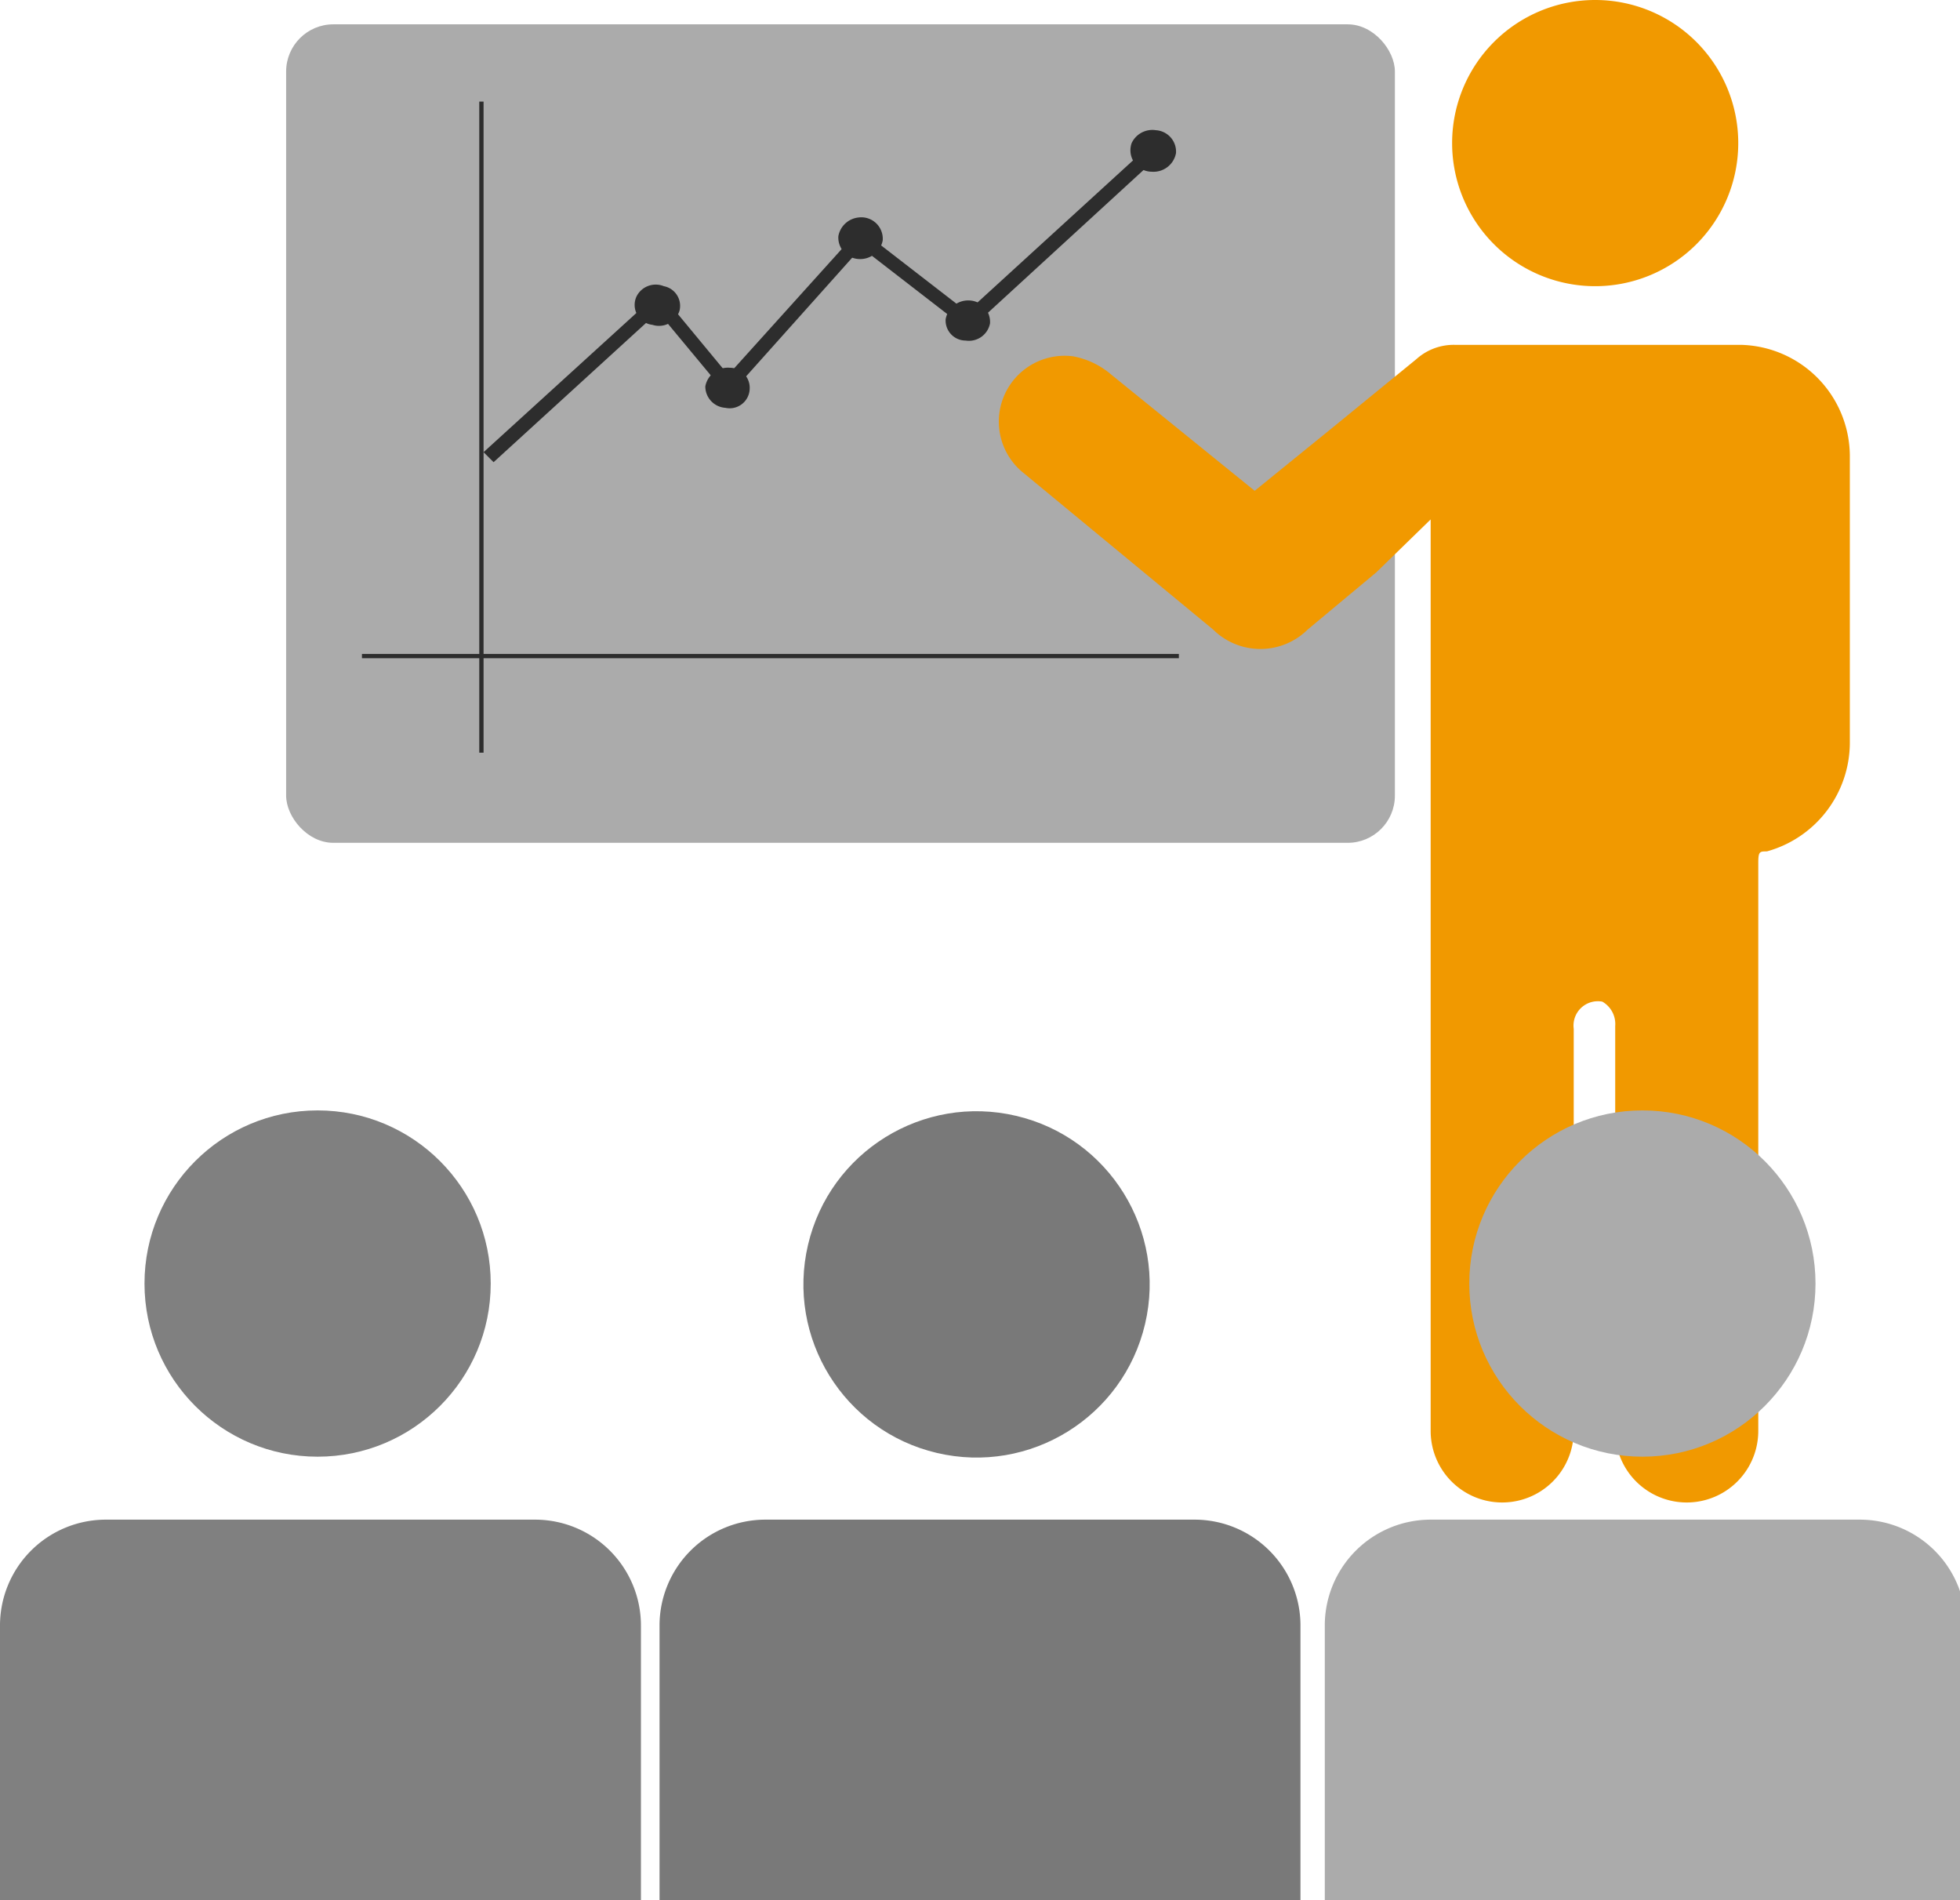 <svg xmlns="http://www.w3.org/2000/svg" viewBox="0 0 13.7 13.28"><defs><style>.cls-1{fill:#ababab;}.cls-2{fill:#2d2d2d;}.cls-3{fill:#f19900;}.cls-4{fill:gray;}.cls-5{fill:#797979;}</style></defs><g id="Layer_2" data-name="Layer 2"><g id="Information"><rect class="cls-1" x="2" y="0.17" width="7.75" height="5.72" rx="0.33"/><polygon class="cls-2" points="3.45 3.23 3.38 3.16 4.61 2.04 5.09 2.62 6.01 1.6 6.76 2.18 8.03 1.02 8.1 1.09 6.77 2.31 6.02 1.73 5.09 2.77 4.6 2.18 3.45 3.23"/><path class="cls-2" d="M8.22,1.07a.16.16,0,0,1-.17.13A.15.15,0,0,1,7.91,1,.16.16,0,0,1,8.08.91.15.15,0,0,1,8.22,1.07Z"/><path class="cls-2" d="M6.92,2.26a.15.15,0,0,1-.17.12.14.14,0,0,1-.14-.15.16.16,0,0,1,.17-.13A.15.15,0,0,1,6.92,2.26Z"/><path class="cls-2" d="M6.17,1.68A.16.16,0,0,1,6,1.81a.15.15,0,0,1-.14-.16A.16.16,0,0,1,6,1.52.15.15,0,0,1,6.17,1.68Z"/><path class="cls-2" d="M5.24,2.72a.14.14,0,0,1-.17.13.15.15,0,0,1-.14-.15.16.16,0,0,1,.17-.13A.14.14,0,0,1,5.24,2.72Z"/><path class="cls-2" d="M4.45,2.07A.15.15,0,0,1,4.64,2a.14.14,0,0,1,.11.17.15.15,0,0,1-.19.1A.14.14,0,0,1,4.45,2.07Z"/><rect class="cls-2" x="3.35" y="0.71" width="0.03" height="4.55"/><rect class="cls-2" x="2.53" y="4.57" width="5.71" height="0.03"/><path class="cls-3" d="M10,3.63,9.62,4l-.48.4a.47.47,0,0,1-.66,0L7.16,3.31a.46.46,0,0,1,.34-.82.57.57,0,0,1,.27.13l1,.81h0L9.3,3l.6-.49a.39.39,0,0,1,.27-.1h2a.78.78,0,0,1,.76.78v2a.79.79,0,0,1-.58.76c-.05,0-.06,0-.06.08V10a.49.49,0,1,1-1,0V7.17A.18.18,0,0,0,11.2,7a.17.17,0,0,0-.2.19V10a.49.49,0,0,1-1,0V3.63Z"/><path class="cls-3" d="M10.15,1a1,1,0,0,1,2,0,1,1,0,1,1-2,0Z"/><path class="cls-1" d="M10,10.62h3a.74.74,0,0,1,.74.74v1.92a0,0,0,0,1,0,0H9.26a0,0,0,0,1,0,0V11.36A.74.74,0,0,1,10,10.62Z"/><circle class="cls-1" cx="11.48" cy="8.97" r="1.21"/><path class="cls-4" d="M.74,10.62h3a.74.74,0,0,1,.74.74v1.92a0,0,0,0,1,0,0H0a0,0,0,0,1,0,0V11.36A.74.74,0,0,1,.74,10.62Z"/><circle class="cls-4" cx="2.22" cy="8.97" r="1.21"/><path class="cls-5" d="M5.35,10.62h3a.74.74,0,0,1,.74.74v1.92a0,0,0,0,1,0,0H4.61a0,0,0,0,1,0,0V11.36A.74.74,0,0,1,5.35,10.62Z"/><circle class="cls-5" cx="6.83" cy="8.97" r="1.21" transform="translate(-3.47 13.57) rotate(-76.76)"/></g></g></svg>